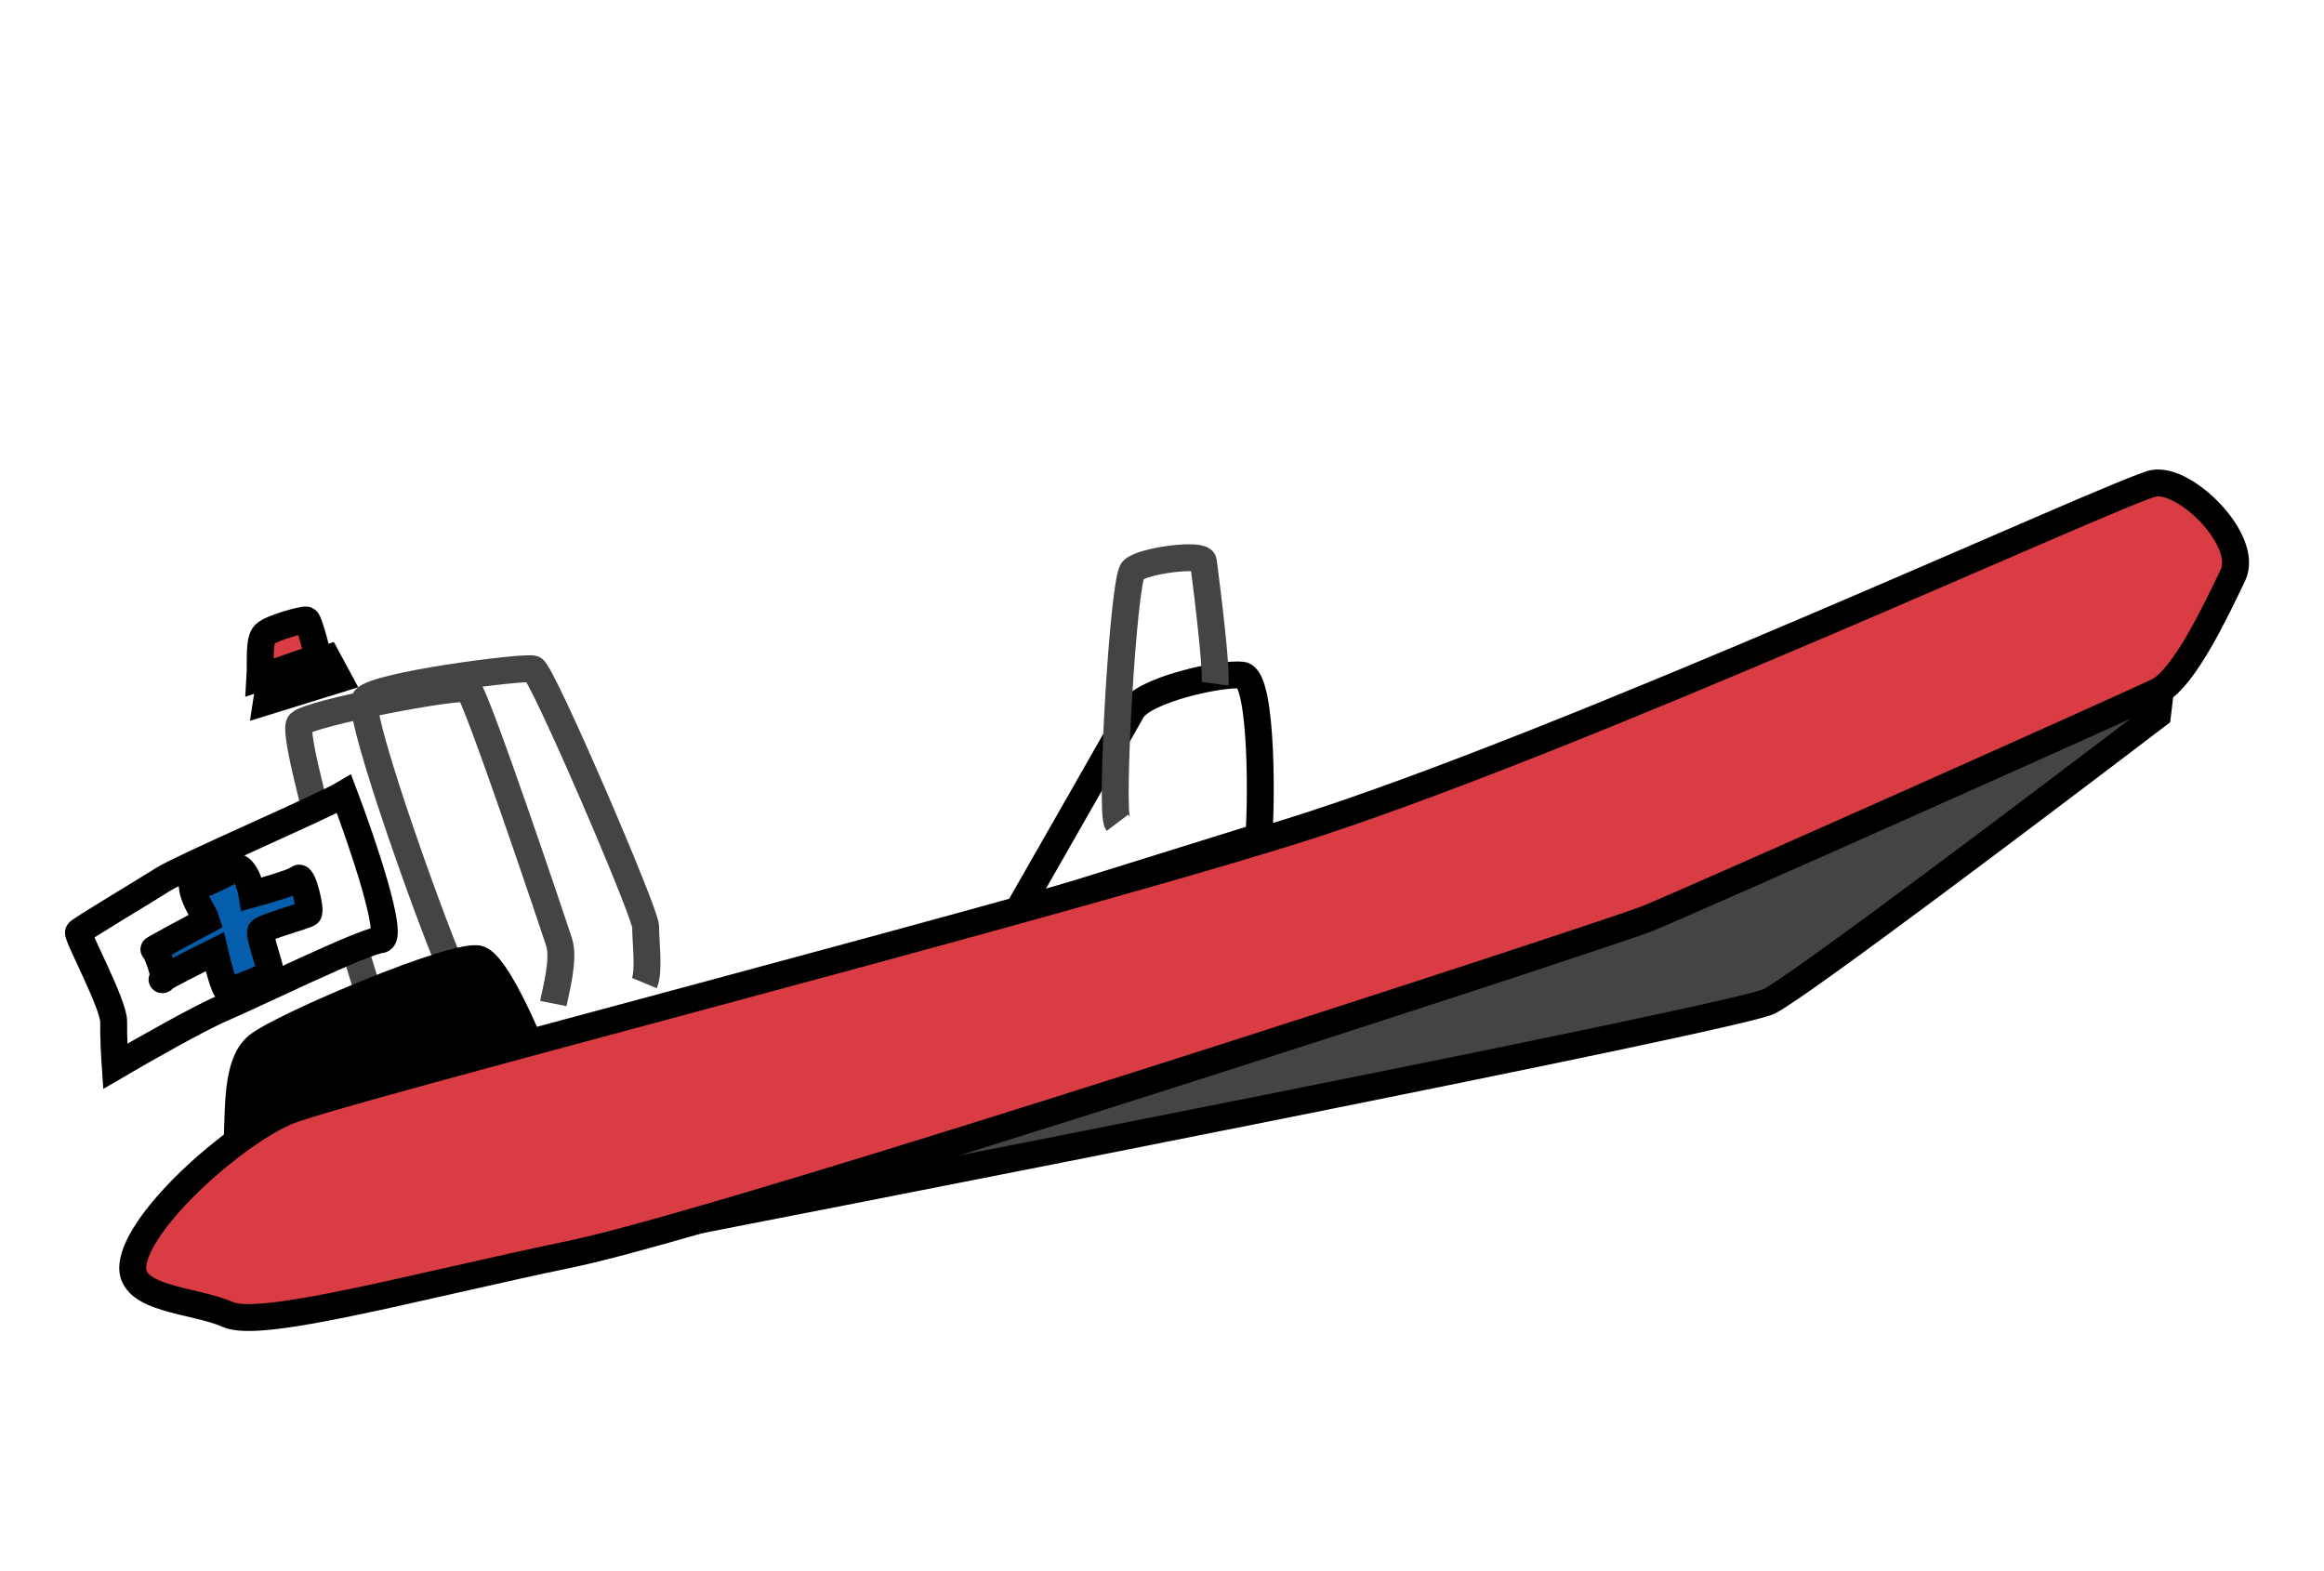 <svg width="432" height="292" viewBox="0 0 432 292" fill="none" xmlns="http://www.w3.org/2000/svg">
<g filter="url(#filter0_d_45_374)">
<path d="M49.222 117.892C48.047 119.074 48.508 122.783 48.313 125.943L59.158 122.171C59.158 122.171 57.485 115.458 56.987 115.26C56.488 115.061 50.398 116.71 49.222 117.892Z" fill="#D93C42" stroke="black" stroke-width="5"/>
<path d="M328.868 186.14C334.557 183.248 379.361 149.448 401.052 132.91L402.098 124.088L89.213 234.722C166.727 219.733 323.179 189.031 328.868 186.14Z" fill="#444444" stroke="black" stroke-width="5"/>
<path d="M76.251 194.127C74.522 192.689 70.022 188.983 69.127 186.584C68.233 184.185 53.663 136.499 55.713 134.486C57.763 132.474 85.641 127.2 87.048 128.099C88.455 128.998 102.905 171.957 103.918 175.096C104.93 178.234 103.405 183.767 102.854 186.542M93.141 188.807C91.221 187.414 85.402 181.868 83.922 179.759C82.441 177.65 65.953 132.559 67.871 129.964C69.789 127.369 97.507 123.819 99.133 124.361C100.76 124.902 120.061 169.797 120.018 172.261C119.975 174.726 120.748 180.438 119.788 182.747" stroke="#444444" stroke-width="5"/>
<path d="M47.963 194.335C43.186 198.093 44.73 208.875 43.769 215.448L99.961 197.716C97.634 191.71 92.199 179.42 89.071 178.3C85.16 176.899 52.74 190.578 47.963 194.335Z" fill="black" stroke="black" stroke-width="5"/>
<path d="M30.359 163.443C33.782 161.257 60.167 149.863 63.958 147.591C67.333 156.519 73.427 174.436 70.802 174.678C67.519 174.981 47.032 185 41.421 187.387C36.932 189.297 26.214 195.405 21.416 198.219C21.3 196.55 21.079 192.561 21.13 189.959C21.192 186.706 14.189 173.843 14.593 173.286C14.996 172.73 26.936 165.628 30.359 163.443Z" fill="white" stroke="black" stroke-width="5"/>
<path d="M230.887 125.504C234.88 125.96 234.459 151.614 233.956 155.58L189.041 169.574C195.44 158.386 208.667 135.233 210.383 132.124C212.529 128.238 226.893 125.048 230.887 125.504Z" fill="white" stroke="black" stroke-width="5"/>
<path d="M207.719 152.943C206.305 151.071 208.809 107.814 210.58 106.005C212.352 104.195 223.464 102.777 223.69 104.362C224.555 110.911 226.201 124.63 225.864 127.11" stroke="#444444" stroke-width="5"/>
<path d="M38.373 171.124C37.939 169.685 36.101 167.495 35.755 164.958C38.441 164.333 42.446 162.169 44.112 161.165C45.683 161.662 46.571 164.75 46.818 166.233C49.437 165.52 54.835 163.935 55.472 163.294C56.269 162.493 57.916 169.346 57.331 169.79C56.746 170.235 48.888 172.372 48.465 173.086C48.042 173.8 50.46 180.166 50.223 180.837C49.986 181.508 42.998 184.213 42.277 184.073C41.7 183.961 40.466 179.259 39.922 176.922C36.948 178.387 31.616 181.068 30.378 181.879C30.346 182.025 30.28 182.11 30.171 182.117C30.05 182.125 30.136 182.038 30.378 181.879C30.616 180.796 28.939 176.399 28.61 176.476C28.311 176.545 34.994 172.937 38.373 171.124Z" fill="#045EAC"/>
<path d="M38.373 171.124C37.939 169.685 36.101 167.495 35.755 164.958C38.441 164.333 42.446 162.169 44.112 161.165C45.683 161.662 46.571 164.75 46.818 166.233C49.437 165.52 54.835 163.935 55.472 163.294C56.269 162.493 57.916 169.346 57.331 169.79C56.746 170.235 48.888 172.372 48.465 173.086C48.042 173.8 50.46 180.166 50.223 180.837C49.986 181.508 42.998 184.213 42.277 184.073C41.7 183.961 40.466 179.259 39.922 176.922C36.365 178.674 29.435 182.166 30.171 182.117C31.091 182.057 28.983 176.389 28.61 176.476C28.311 176.545 34.994 172.937 38.373 171.124Z" stroke="black" stroke-width="5"/>
<path d="M50.496 125.871C50.361 126.108 49.975 127.35 49.52 130.426L62.951 126.267L60.859 122.379L50.496 125.871Z" fill="black" stroke="black" stroke-width="5"/>
<path d="M53.399 206.599C43.628 210.674 25.552 226.653 24.686 235.199C24.033 241.649 36.142 241.576 42.315 244.342C48.489 247.108 76.55 239.274 106.383 233.06C136.216 226.845 298.917 173.646 305.977 170.851C313.037 168.056 396.177 130.958 401.103 128.518C406.029 126.077 412.001 113.317 415.069 106.917C418.138 100.517 406.262 88.735 400.341 89.841C394.421 90.947 290.998 138.732 239.524 154.702C188.051 170.671 63.169 202.524 53.399 206.599Z" fill="#D93C42" stroke="black" stroke-width="5"/>
</g>
<defs>
<filter id="filter0_d_45_374" x="12.163" y="87.125" width="412.821" height="164.434" filterUnits="userSpaceOnUse" color-interpolation-filters="sRGB">
    <feDropShadow dx="7" dy="4" stdDeviation="0" flood-color="#000000" flood-opacity="1" />
</filter>
</defs>
</svg>
